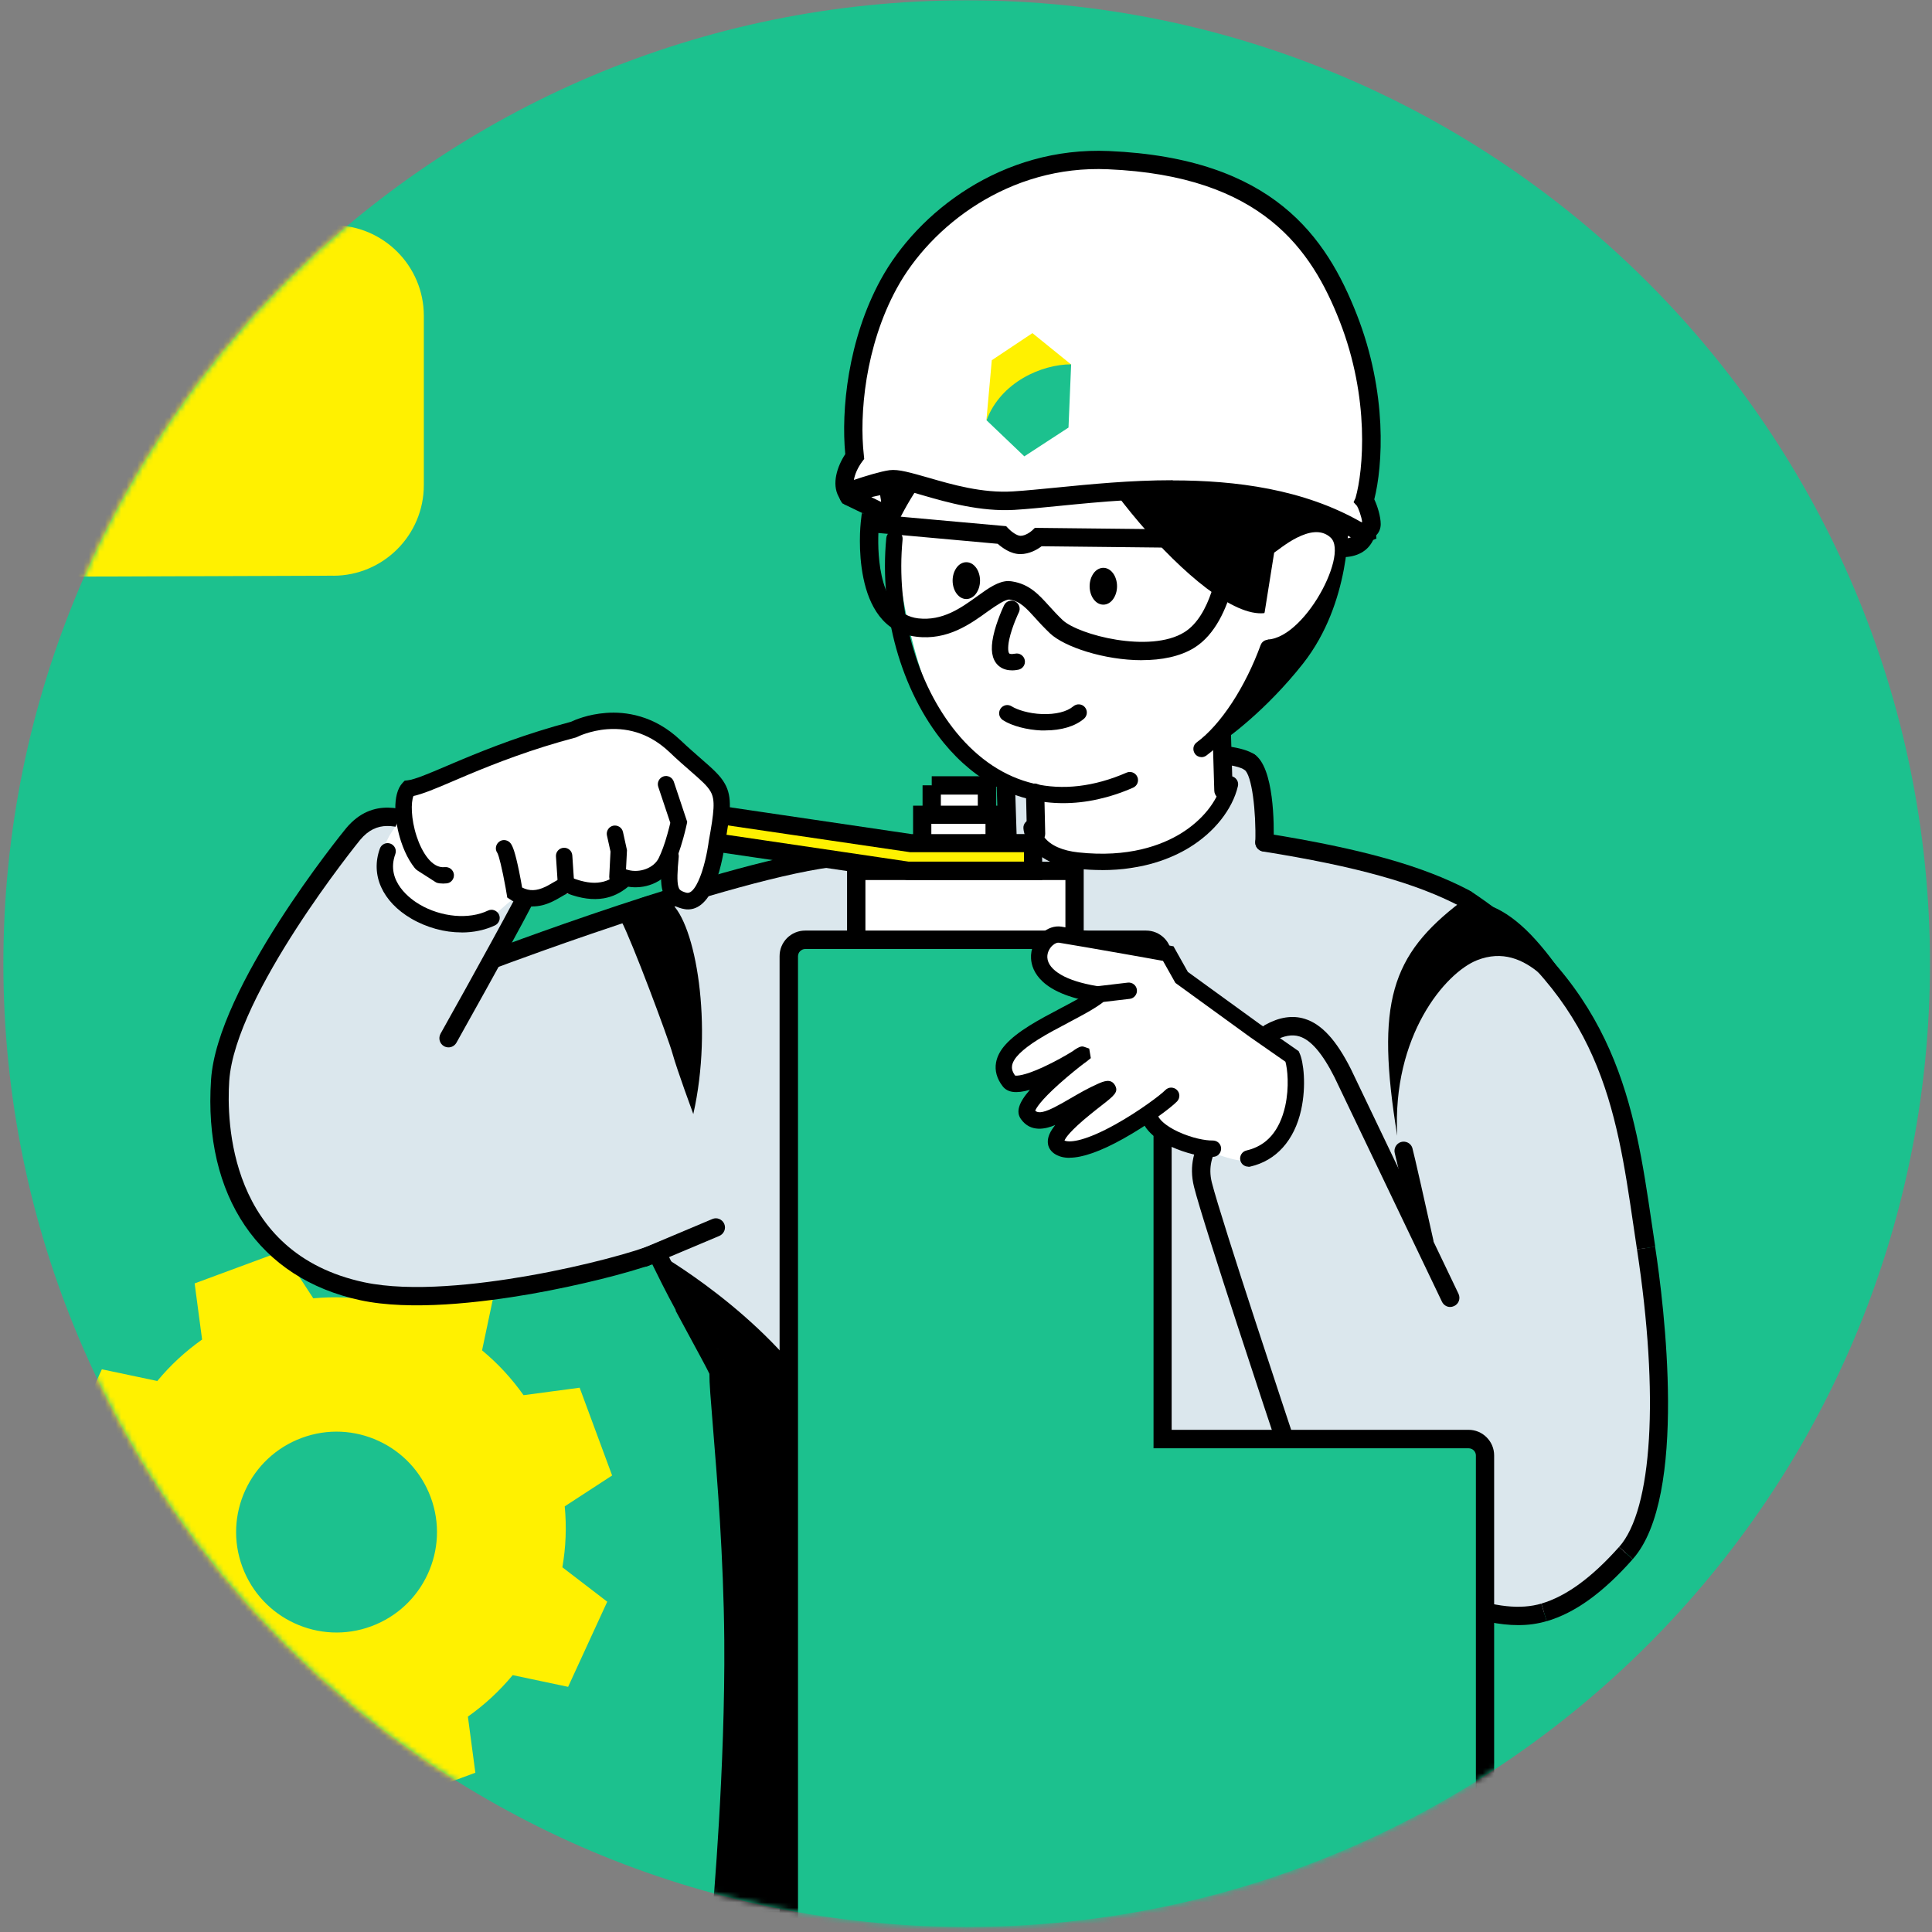 <svg width="359" height="359" viewBox="0 0 359 359" fill="none" xmlns="http://www.w3.org/2000/svg">
<rect x="0" y="0" width="359" height="359" fill="#808080" stroke="none"/>
<path d="M358.625 179.059C358.625 228.492 338.594 273.244 306.197 305.631C273.799 338.028 229.047 358.059 179.625 358.059C130.192 358.059 85.439 338.028 53.053 305.631C20.656 273.234 0.625 228.481 0.625 179.059C0.625 129.626 20.656 84.874 53.053 52.487C85.45 20.09 130.203 0.059 179.625 0.059C229.057 0.059 273.81 20.09 306.197 52.487C338.594 84.885 358.625 129.637 358.625 179.059Z" fill="#1CC18E"/>
<mask id="mask0_10093_2864" style="mask-type:luminance" maskUnits="userSpaceOnUse" x="0" y="0" width="359" height="359">
<path d="M358.625 179.059C358.625 228.492 338.594 273.244 306.197 305.631C273.799 338.028 229.047 358.059 179.625 358.059C130.192 358.059 85.439 338.028 53.053 305.631C20.656 273.234 0.625 228.481 0.625 179.059C0.625 129.626 20.656 84.874 53.053 52.487C85.45 20.09 130.203 0.059 179.625 0.059C229.057 0.059 273.81 20.09 306.197 52.487C338.594 84.885 358.625 129.637 358.625 179.059Z" fill="white"/>
</mask>
<g mask="url(#mask0_10093_2864)">
<path d="M61.923 106.973L-6.752 107.218L-75.427 107.463C-80.075 107.463 -84.286 105.576 -87.335 102.527C-90.394 99.489 -92.281 95.278 -92.281 90.63V74.906V59.182C-92.281 54.534 -90.394 50.323 -87.345 47.274C-84.296 44.225 -80.085 42.338 -75.438 42.338L-6.763 42.093L61.912 41.848C66.56 41.848 70.771 43.735 73.82 46.784C76.869 49.833 78.756 54.044 78.756 58.691V74.416V90.14C78.756 94.788 76.869 98.999 73.82 102.048C70.771 105.096 66.56 106.983 61.912 106.983L61.923 106.973Z" fill="#FFF100"/>
<path fill-rule="evenodd" clip-rule="evenodd" d="M27.223 308.648C28.331 310.215 29.536 311.697 30.815 313.083C32.105 314.468 33.48 315.769 34.919 316.963L33.832 322.112L32.745 327.261L40.655 330.896L48.565 334.531L51.763 330.363L54.961 326.195C56.816 326.515 58.682 326.717 60.579 326.792C62.477 326.867 64.374 326.813 66.283 326.632L69.15 331.035L72.018 335.438L80.173 332.421L88.329 329.404L87.635 324.191L86.943 318.978C88.51 317.869 89.992 316.665 91.377 315.385C92.763 314.095 94.064 312.72 95.268 311.27L100.417 312.358L105.566 313.445L109.202 305.535L112.837 297.625L108.669 294.427L104.5 291.229C104.82 289.374 105.023 287.508 105.097 285.611C105.172 283.713 105.119 281.815 104.937 279.907L109.34 277.04L113.743 274.172L110.726 266.017L107.709 257.861L102.496 258.554L97.283 259.247C96.175 257.68 94.97 256.198 93.691 254.812C92.411 253.427 91.026 252.126 89.576 250.921L90.663 245.772L91.751 240.623L83.84 236.988L75.93 233.353L72.732 237.521L69.534 241.689C67.679 241.37 65.814 241.167 63.916 241.092C62.018 241.018 60.121 241.071 58.213 241.252L55.345 236.85L52.477 232.447L44.322 235.464L36.167 238.481L36.86 243.694L37.553 248.907C35.986 250.015 34.504 251.22 33.118 252.499C31.732 253.778 30.431 255.164 29.227 256.614L24.078 255.527L18.929 254.439L15.294 262.349L11.658 270.259L15.827 273.458L19.995 276.656C19.675 278.511 19.473 280.376 19.398 282.274C19.323 284.161 19.377 286.069 19.558 287.977L15.155 290.845L10.752 293.713L13.769 301.868L16.786 310.023L21.999 309.33L27.212 308.637V308.648H27.223ZM45.036 291.154C43.245 286.325 43.587 281.229 45.591 276.89C47.584 272.551 51.241 268.98 56.07 267.189C60.899 265.398 65.995 265.739 70.334 267.744C74.672 269.737 78.244 273.394 80.035 278.223C81.826 283.052 81.484 288.148 79.48 292.487C77.487 296.825 73.83 300.397 69.001 302.188C64.172 303.979 59.076 303.637 54.737 301.633C50.398 299.64 46.827 295.983 45.036 291.154Z" fill="#FFF100"/>
<path d="M272.286 166.992C268.437 164.966 263.896 163.122 257.926 161.395C251.956 159.668 244.547 158.069 234.953 156.534C234.953 156.534 235.049 153.325 234.75 149.849C234.452 146.374 233.748 142.643 232.16 141.598C230.571 140.554 227.032 140.084 222.629 140.084C218.226 140.084 212.96 140.532 207.907 141.332C202.854 142.131 197.62 142.91 193.654 143.496C189.678 144.082 186.97 144.455 186.97 144.455L187.098 149.977L187.226 155.5C187.226 155.5 183.729 155.958 178.527 156.63C173.325 157.301 166.406 158.218 159.583 159.124C151.577 158.879 135.117 163.058 120.523 167.567C105.929 172.077 93.2 176.906 92.657 177.961C92.529 178.004 92.412 178.004 92.294 177.961C92.177 177.918 92.092 177.855 92.017 177.769C91.942 177.684 91.9 177.577 91.889 177.46C91.879 177.343 91.9 177.226 91.975 177.108L92.401 176.405L92.827 175.701L93.254 174.998L93.68 174.294L94.373 173.143L95.066 171.991C95.066 171.991 95.269 171.746 95.631 171.128C95.993 170.509 96.526 169.518 97.177 168.036C97.838 166.554 97.752 165.68 97.507 165.179C97.262 164.678 96.846 164.54 96.846 164.54L96.143 163.474L95.439 162.408L93.147 161.011L90.855 159.614L88.563 158.218L86.271 156.821C86.271 156.821 85.493 156.406 84.278 155.83C83.062 155.254 81.41 154.519 79.651 153.868C77.892 153.218 75.579 152.099 73.127 151.832C70.675 151.566 68.063 152.163 65.696 154.966C65.696 154.966 59.791 162.194 53.757 171.533C47.712 180.871 41.54 192.321 40.975 200.753C40.42 209.186 41.796 217.863 45.921 224.995C50.047 232.127 56.934 237.702 67.381 239.941C71.549 240.837 76.634 241.007 82.007 240.73C87.391 240.453 93.062 239.707 98.445 238.768C103.818 237.83 108.882 236.69 113.04 235.602C117.187 234.515 120.427 233.492 122.133 232.788C122.133 233.15 122.858 234.675 123.945 236.775C125.022 238.875 126.461 241.551 127.89 244.205C129.318 246.86 130.747 249.482 131.823 251.476C132.9 253.469 133.604 254.844 133.593 255.004C133.476 256.774 134.115 263.17 134.808 272.146C135.501 281.123 136.247 292.668 136.354 304.735C136.461 316.814 135.917 329.414 135.352 338.998C134.787 348.582 134.19 355.149 134.19 355.149L169.039 355.032L203.888 354.914L238.737 354.797L273.586 354.68C273.586 354.68 273.533 352.494 273.448 348.88C273.362 345.267 273.234 340.235 273.085 334.542C272.936 328.849 272.765 322.496 272.595 316.249C272.414 310.002 272.232 303.851 272.051 298.574C274.684 299.533 277.2 300.151 279.663 300.354C282.125 300.557 284.545 300.343 286.965 299.618C289.385 298.894 291.826 297.678 294.342 295.866C296.858 294.054 299.449 291.655 302.178 288.596C305.983 284.31 307.806 275.942 308.233 265.739C308.659 255.537 307.689 243.512 305.919 231.914C304.15 220.326 302.881 208.813 298.489 197.843C294.097 186.873 286.592 176.437 272.35 166.992H272.286Z" fill="#DBE7ED"/>
<mask id="mask1_10093_2864" style="mask-type:luminance" maskUnits="userSpaceOnUse" x="40" y="140" width="269" height="216">
<path d="M272.286 166.992C268.437 164.966 263.896 163.122 257.926 161.395C251.956 159.668 244.547 158.069 234.953 156.534C234.953 156.534 235.049 153.325 234.75 149.849C234.452 146.374 233.748 142.643 232.16 141.598C230.571 140.554 227.032 140.084 222.629 140.084C218.226 140.084 212.96 140.532 207.907 141.332C202.854 142.131 197.62 142.91 193.654 143.496C189.678 144.082 186.97 144.455 186.97 144.455L187.098 149.977L187.226 155.5C187.226 155.5 183.729 155.958 178.527 156.63C173.325 157.301 166.406 158.218 159.583 159.124C151.577 158.879 135.117 163.058 120.523 167.567C105.929 172.077 93.2 176.906 92.657 177.961C92.529 178.004 92.412 178.004 92.294 177.961C92.177 177.918 92.092 177.855 92.017 177.769C91.942 177.684 91.9 177.577 91.889 177.46C91.879 177.343 91.9 177.226 91.975 177.108L92.401 176.405L92.827 175.701L93.254 174.998L93.68 174.294L94.373 173.143L95.066 171.991C95.066 171.991 95.269 171.746 95.631 171.128C95.993 170.509 96.526 169.518 97.177 168.036C97.838 166.554 97.752 165.68 97.507 165.179C97.262 164.678 96.846 164.54 96.846 164.54L96.143 163.474L95.439 162.408L93.147 161.011L90.855 159.614L88.563 158.218L86.271 156.821C86.271 156.821 85.493 156.406 84.278 155.83C83.062 155.254 81.41 154.519 79.651 153.868C77.892 153.218 75.579 152.099 73.127 151.832C70.675 151.566 68.063 152.163 65.696 154.966C65.696 154.966 59.791 162.194 53.757 171.533C47.712 180.871 41.54 192.321 40.975 200.753C40.42 209.186 41.796 217.863 45.921 224.995C50.047 232.127 56.934 237.702 67.381 239.941C71.549 240.837 76.634 241.007 82.007 240.73C87.391 240.453 93.062 239.707 98.445 238.768C103.818 237.83 108.882 236.69 113.04 235.602C117.187 234.515 120.427 233.492 122.133 232.788C122.133 233.15 122.858 234.675 123.945 236.775C125.022 238.875 126.461 241.551 127.89 244.205C129.318 246.86 130.747 249.482 131.823 251.476C132.9 253.469 133.604 254.844 133.593 255.004C133.476 256.774 134.115 263.17 134.808 272.146C135.501 281.123 136.247 292.668 136.354 304.735C136.461 316.814 135.917 329.414 135.352 338.998C134.787 348.582 134.19 355.149 134.19 355.149L169.039 355.032L203.888 354.914L238.737 354.797L273.586 354.68C273.586 354.68 273.533 352.494 273.448 348.88C273.362 345.267 273.234 340.235 273.085 334.542C272.936 328.849 272.765 322.496 272.595 316.249C272.414 310.002 272.232 303.851 272.051 298.574C274.684 299.533 277.2 300.151 279.663 300.354C282.125 300.557 284.545 300.343 286.965 299.618C289.385 298.894 291.826 297.678 294.342 295.866C296.858 294.054 299.449 291.655 302.178 288.596C305.983 284.31 307.806 275.942 308.233 265.739C308.659 255.537 307.689 243.512 305.919 231.914C304.15 220.326 302.881 208.813 298.489 197.843C294.097 186.873 286.592 176.437 272.35 166.992H272.286Z" fill="white"/>
</mask>
<g mask="url(#mask1_10093_2864)">
<path d="M122.079 232.788C122.079 232.788 127.026 235.57 133.326 240.463C139.626 245.357 147.259 252.36 152.643 260.814C158.026 269.268 158.57 294.139 157.781 316.899C156.982 339.659 154.839 360.298 154.839 360.298C154.839 360.298 146.822 359.306 138.806 358.24C130.789 357.174 122.772 356.012 122.772 355.692C122.772 355.373 122.602 324.638 122.42 294C122.239 263.362 122.069 232.798 122.069 232.798L122.079 232.788Z" fill="black"/>
</g>
<path d="M92.028 179.816C91.686 179.816 91.345 179.709 91.068 179.517C90.791 179.326 90.567 179.048 90.428 178.707C90.258 178.27 90.29 177.801 90.471 177.407C90.652 177.012 90.983 176.682 91.42 176.511C92.475 176.106 105.502 171.202 120.278 166.469C135.053 161.725 151.577 157.152 159.615 157.408C164.988 156.683 170.446 155.968 175.073 155.35C179.699 154.732 183.473 154.252 185.467 153.986L185.339 150.201L185.211 146.417C185.2 145.948 185.371 145.511 185.669 145.201C185.968 144.892 186.383 144.679 186.863 144.658C187.354 144.647 187.78 144.818 188.1 145.116C188.42 145.415 188.611 145.83 188.622 146.299L188.793 151.63L188.963 156.96L188.196 157.056L187.428 157.152C187.428 157.152 183.932 157.61 178.729 158.282C173.527 158.953 166.619 159.87 159.786 160.776C151.961 160.531 135.298 165.211 120.523 169.976C105.748 174.742 92.87 179.581 92.614 179.677C92.518 179.709 92.411 179.741 92.315 179.763C92.219 179.784 92.113 179.795 92.017 179.795L92.028 179.816Z" fill="black"/>
<path d="M83.361 194.623C83.222 194.623 83.073 194.602 82.934 194.57C82.796 194.538 82.657 194.485 82.519 194.41C82.103 194.176 81.826 193.803 81.709 193.387C81.591 192.971 81.634 192.502 81.858 192.086C84.651 187.108 88.265 180.594 91.346 174.966C94.437 169.326 96.996 164.561 97.678 163.058C97.625 163.015 97.55 162.962 97.475 162.898C97.401 162.834 97.315 162.77 97.241 162.727C96.846 162.472 96.591 162.077 96.495 161.661C96.399 161.246 96.473 160.776 96.718 160.382C96.964 159.988 97.347 159.732 97.774 159.625C98.2 159.519 98.659 159.593 99.053 159.849C99.234 159.956 99.757 160.318 100.236 160.872C100.716 161.427 101.164 162.184 101.164 163.111C101.164 163.378 101.164 163.74 99.117 167.684C97.07 171.629 92.987 179.155 84.811 193.76C84.651 194.037 84.427 194.25 84.171 194.4C83.915 194.549 83.617 194.623 83.318 194.623H83.361Z" fill="black"/>
<path d="M135.811 355.309L134.116 355.159L132.421 355.01C132.431 354.882 133.018 348.262 133.583 338.7C134.148 329.137 134.681 316.643 134.585 304.757C134.521 296.975 134.18 289.459 133.774 282.69C133.359 275.92 132.868 269.897 132.474 265.1C132.271 262.584 132.101 260.516 131.983 258.885C131.866 257.254 131.813 256.06 131.824 255.281C131.6 254.791 131.035 253.714 130.32 252.392C129.606 251.071 128.764 249.493 127.954 248.011L126.739 245.762L125.523 243.512L125.555 243.491L125.587 243.47C124.692 241.828 123.818 240.154 123.061 238.662C122.304 237.169 121.664 235.858 121.206 234.931C118.946 235.73 115.652 236.7 111.739 237.67C107.827 238.64 103.328 239.621 98.669 240.442C94.011 241.252 88.414 242.041 82.817 242.382C77.221 242.723 71.624 242.606 66.955 241.604C57.552 239.589 50.26 234.76 45.495 227.724C40.73 220.688 38.491 211.456 39.216 200.647C39.781 192.044 45.815 180.647 51.827 171.266C57.84 161.874 63.831 154.487 64.322 153.89C66.816 150.915 69.577 150.031 72.168 150.073C74.758 150.116 77.178 151.075 78.98 151.8L79.577 152.035L80.174 152.269L79.587 153.868L79.001 155.467L78.351 155.212L77.7 154.956C75.611 154.124 73.703 153.463 71.922 153.485C70.142 153.506 68.49 154.188 66.923 156.064C66.816 156.192 60.995 163.367 55.079 172.514C49.162 181.66 43.129 192.8 42.595 200.87C42.35 204.58 42.318 212.576 45.495 220.326C48.672 228.076 55.057 235.57 67.658 238.267C72.05 239.205 77.402 239.312 82.775 238.971C88.148 238.64 93.552 237.873 98.073 237.084C103.52 236.135 108.573 234.984 112.656 233.918C116.739 232.852 119.841 231.86 121.398 231.21L122.144 230.901L122.89 230.592L123.242 231.327L123.594 232.063C123.594 232.063 124.329 233.619 125.417 235.794C126.504 237.969 127.933 240.762 129.382 243.331L129.798 244.088L130.214 244.845L130.161 244.877L130.107 244.909L130.512 245.655L130.917 246.401C133.082 250.399 134.169 252.403 134.702 253.501C135.235 254.599 135.224 254.78 135.203 255.132C135.171 255.697 135.224 256.923 135.342 258.608C135.459 260.292 135.64 262.435 135.832 264.833C136.226 269.652 136.727 275.707 137.143 282.519C137.559 289.331 137.889 296.889 137.953 304.735C138.06 316.718 137.516 329.297 136.951 338.913C136.386 348.529 135.789 355.191 135.779 355.319L135.811 355.309Z" fill="black"/>
<path d="M304.182 232.17L303.841 229.867L303.5 227.564C301.911 216.776 300.376 206.297 295.984 196.361C291.592 186.425 284.354 177.023 271.358 168.42L272.307 167.002L273.256 165.584C286.88 174.614 294.502 184.645 299.108 195.092C303.713 205.54 305.312 216.403 306.89 227.074L307.231 229.366L307.572 231.658L305.888 231.914L304.203 232.17H304.182Z" fill="black"/>
<path d="M303.393 289.715L302.124 288.585L300.855 287.455C303.958 283.969 305.823 276.933 306.399 267.37C306.975 257.808 306.26 245.73 304.182 232.159L305.866 231.903L307.55 231.647C308.371 236.999 309.906 248.619 309.949 260.345C309.991 272.082 308.552 283.926 303.393 289.715Z" fill="black"/>
<path d="M287.392 301.239L286.902 299.608L286.411 297.977C288.724 297.294 291.059 296.09 293.458 294.342C295.856 292.593 298.298 290.312 300.845 287.455L302.114 288.596L303.383 289.736C300.59 292.881 297.914 295.365 295.281 297.262C292.647 299.16 290.046 300.471 287.381 301.26L287.392 301.239Z" fill="black"/>
<path d="M282.083 301.974C280.399 301.974 278.597 301.782 276.689 301.388C274.78 300.994 272.755 300.418 270.602 299.629L271.188 298.03L271.774 296.431C274.77 297.518 277.467 298.19 279.897 298.446C282.328 298.702 284.492 298.542 286.411 297.977L286.901 299.608L287.392 301.239C286.571 301.484 285.718 301.665 284.833 301.793C283.948 301.921 283.032 301.974 282.094 301.974H282.083Z" fill="black"/>
<path d="M232.159 143.304C231.999 143.304 231.84 143.282 231.68 143.24C231.52 143.197 231.37 143.123 231.221 143.027C230.123 142.302 227.255 141.843 223.226 141.79C219.196 141.737 213.983 142.099 208.173 143.016C207.715 143.101 207.267 142.984 206.915 142.717C206.564 142.451 206.308 142.067 206.233 141.598C206.158 141.129 206.276 140.681 206.542 140.33C206.809 139.978 207.192 139.722 207.651 139.647C211.339 139.061 216.595 138.475 221.488 138.389C226.381 138.304 230.891 138.73 233.108 140.18C233.503 140.436 233.758 140.831 233.844 141.257C233.929 141.683 233.854 142.142 233.598 142.547C233.439 142.792 233.215 142.984 232.97 143.112C232.724 143.24 232.447 143.314 232.17 143.314L232.159 143.304Z" fill="black"/>
<path d="M234.963 158.228H234.91C234.441 158.218 234.025 158.015 233.716 157.695C233.407 157.376 233.236 156.949 233.258 156.48C233.343 153.666 233.183 150.532 232.831 147.984C232.479 145.436 231.925 143.485 231.221 143.016C230.827 142.76 230.571 142.366 230.486 141.939C230.401 141.513 230.475 141.054 230.731 140.66C230.987 140.266 231.381 140.02 231.808 139.935C232.234 139.85 232.703 139.924 233.087 140.17C234.931 141.374 235.848 144.668 236.296 148.069C236.744 151.47 236.712 154.966 236.658 156.576C236.648 157.034 236.445 157.45 236.147 157.749C235.848 158.047 235.422 158.228 234.963 158.228Z" fill="black"/>
<path d="M272.286 168.686C272.148 168.686 272.02 168.676 271.881 168.644C271.742 168.612 271.614 168.558 271.487 168.494C267.308 166.298 262.468 164.422 256.487 162.759C250.507 161.085 243.396 159.614 234.676 158.218C234.207 158.143 233.823 157.887 233.567 157.536C233.311 157.184 233.194 156.725 233.269 156.267C233.343 155.798 233.61 155.403 233.962 155.148C234.313 154.892 234.772 154.774 235.22 154.849C244.132 156.278 251.424 157.791 257.575 159.518C263.726 161.245 268.725 163.186 273.075 165.478C273.491 165.701 273.779 166.064 273.906 166.48C274.034 166.895 274.002 167.364 273.789 167.78C273.64 168.068 273.416 168.292 273.15 168.452C272.883 168.612 272.585 168.686 272.286 168.686Z" fill="black"/>
<path d="M183.698 103.402C183.516 103.402 183.335 103.37 183.164 103.306C182.994 103.242 182.823 103.146 182.685 103.007C182.28 102.645 181.736 102.335 181.118 102.112C180.499 101.888 179.806 101.738 179.135 101.707C178.431 101.675 177.781 101.749 177.227 101.941C176.672 102.133 176.214 102.421 175.894 102.805C175.617 103.124 175.244 103.306 174.86 103.338C174.476 103.37 174.071 103.252 173.751 102.975C173.431 102.698 173.25 102.325 173.218 101.941C173.186 101.557 173.304 101.152 173.581 100.832C174.22 100.075 175.063 99.51 176.033 99.148C177.003 98.785 178.101 98.615 179.284 98.668C180.329 98.722 181.352 98.935 182.29 99.297C183.228 99.66 184.071 100.15 184.732 100.747C185.041 101.024 185.211 101.408 185.233 101.802C185.254 102.197 185.126 102.591 184.838 102.9C184.689 103.071 184.508 103.188 184.316 103.274C184.124 103.359 183.911 103.402 183.708 103.402H183.698Z" fill="black"/>
<path d="M198.579 103.391C198.334 103.391 198.1 103.337 197.886 103.22C197.673 103.103 197.481 102.943 197.332 102.73C197.097 102.389 197.012 101.973 197.087 101.589C197.161 101.205 197.375 100.854 197.716 100.608C198.622 99.979 199.56 99.51 200.551 99.18C201.543 98.849 202.598 98.668 203.707 98.615C204.784 98.572 205.946 98.657 207.214 98.881C208.483 99.105 209.847 99.457 211.34 99.947C211.734 100.075 212.043 100.363 212.225 100.704C212.406 101.045 212.449 101.461 212.31 101.866C212.182 102.261 211.905 102.57 211.553 102.751C211.201 102.932 210.796 102.975 210.391 102.836C209.069 102.399 207.886 102.09 206.798 101.898C205.711 101.706 204.73 101.621 203.835 101.664C203.003 101.696 202.246 101.834 201.522 102.069C200.797 102.303 200.114 102.655 199.453 103.114C199.326 103.21 199.176 103.273 199.038 103.316C198.899 103.359 198.739 103.38 198.59 103.38L198.579 103.391Z" fill="black"/>
<path d="M253.875 99.02C253.331 100.63 252.169 101.397 250.826 101.674C249.483 101.952 247.969 101.749 246.722 101.44L246.2 98.668L245.677 95.897L249.334 97.272L252.99 98.647C253.193 98.711 253.513 98.764 253.737 98.828C253.96 98.892 254.078 98.945 253.875 99.02Z" fill="white"/>
<path d="M249.462 103.519C248.982 103.519 248.481 103.487 247.948 103.412C247.415 103.338 246.872 103.242 246.307 103.092L245.774 102.965L245.24 102.837L244.334 98.039L243.428 93.242L248.503 95.161L253.577 97.08C253.929 97.155 254.419 97.251 254.835 97.506C255.251 97.762 255.602 98.157 255.656 98.818L255.709 99.447L255.762 100.076L255.464 100.203L255.165 100.331C254.654 101.387 253.907 102.186 252.937 102.719C251.967 103.252 250.795 103.53 249.43 103.53L249.462 103.519ZM248.193 100.001C248.833 100.108 249.398 100.129 249.888 100.097C250.379 100.065 250.805 99.948 251.157 99.766L249.537 99.159L247.916 98.551L248.055 99.276L248.193 100.001Z" fill="black"/>
<path d="M250.506 97.059C250.506 97.059 250.538 97.986 250.464 99.553C250.389 101.12 250.176 103.338 249.686 105.907C249.195 108.476 248.428 111.397 247.223 114.393C246.018 117.388 244.366 120.458 242.127 123.305C240.422 125.469 238.673 127.441 236.978 129.189C235.294 130.938 233.673 132.462 232.234 133.72C230.795 134.978 229.548 135.991 228.599 136.694C227.65 137.398 227 137.824 226.765 137.92C226.531 138.016 226.893 134.743 227.544 129.776C228.205 124.808 229.175 118.156 230.166 111.493C231.158 104.83 232.181 98.157 232.959 93.146C233.737 88.136 234.26 84.799 234.26 84.799L238.321 87.859L242.383 90.918L246.445 93.978L250.506 97.037V97.059Z" fill="black"/>
<path d="M174.082 81.803C174.082 81.803 173.549 82.496 172.77 83.701C171.992 84.906 170.958 86.622 169.967 88.658C168.975 90.705 168.016 93.072 167.376 95.598C166.737 98.114 166.417 100.79 166.705 103.423C167.024 106.429 167.621 110.597 168.602 115.181C169.583 119.765 170.958 124.765 172.845 129.413C174.732 134.072 177.131 138.379 180.158 141.587C183.186 144.796 186.853 146.896 191.277 147.142C195.701 147.387 200.029 147.696 204.176 147.6C208.323 147.504 212.278 147.014 215.967 145.67C219.655 144.317 223.056 142.11 226.105 138.581C229.143 135.053 231.819 130.202 234.025 123.571C236.232 116.94 238.14 110.8 239.58 105.171C241.019 99.543 241.978 94.436 242.319 89.852C242.66 85.268 242.362 81.239 241.285 77.763C240.198 74.288 238.332 71.367 235.507 69.032C232.682 66.698 227.682 65.749 221.755 65.632C215.839 65.514 209.005 66.239 202.524 67.252C196.042 68.265 189.923 69.565 185.414 70.621C180.904 71.676 178.026 72.476 178.026 72.476L177.045 74.81L176.064 77.145L175.084 79.48L174.103 81.814L174.082 81.803Z" fill="white"/>
<path d="M190.488 139.434L191.011 143.357L191.533 147.28L191.821 151.065L192.109 154.849L193.409 156.32L194.71 157.791L196.821 159.294L198.931 160.798L201.511 160.926L204.091 161.053L206.671 161.181L209.251 161.309C209.88 161.618 211.468 161.224 213.462 160.403C215.455 159.582 217.854 158.335 220.124 156.928C222.395 155.521 224.527 153.964 225.998 152.514C227.469 151.065 228.248 149.743 227.821 148.794C227.512 148.122 227.352 146.545 227.278 144.562C227.203 142.579 227.214 140.191 227.267 137.878C227.32 135.575 227.405 133.347 227.48 131.694C227.555 130.042 227.619 128.976 227.619 128.976L218.333 131.599L209.048 134.221L199.763 136.844L190.478 139.466L190.488 139.434Z" fill="white"/>
<path d="M271.486 167.567C264.972 172.535 261.007 177.225 259.162 183.76C257.318 190.295 257.617 198.685 259.631 211.04C259.141 201.766 261.369 194.186 264.461 188.653C267.552 183.11 271.507 179.603 274.45 178.43C279.172 176.564 283.042 178.238 286.315 181.063C289.587 183.888 292.274 187.854 294.619 190.562C294.566 188.941 293.5 186.361 291.826 183.483C290.152 180.605 287.871 177.439 285.377 174.667C282.882 171.895 280.505 170.019 278.202 168.878C275.899 167.738 273.671 167.354 271.475 167.556L271.486 167.567Z" fill="black"/>
<path d="M258.885 311.121L258.065 322.592L257.244 334.062L256.423 345.533L255.602 357.004L260.293 356.417L264.983 355.831L269.674 355.245L274.364 354.658L273.746 340.182L273.128 325.705L272.51 311.228L271.891 296.751C270.868 296.495 269.812 296.186 268.736 296.132C267.659 296.079 266.561 296.303 265.452 297.081C264.344 297.859 263.235 299.213 262.137 301.452C261.039 303.691 259.952 306.793 258.885 311.1V311.121Z" fill="black"/>
<path d="M198.004 73.201C197.695 75.226 199.134 78.872 201.639 83.179C204.144 87.486 207.726 92.454 211.703 97.123C215.679 101.792 220.06 106.163 224.165 109.286C228.269 112.41 232.107 114.275 234.996 113.924L237.458 108.103L239.921 102.282L242.383 96.462L244.846 90.641C242.192 87.805 239.111 85.428 235.71 83.424C232.299 81.42 228.557 79.799 224.548 78.456C220.54 77.124 216.276 76.068 211.831 75.226C207.385 74.384 202.748 73.744 198.015 73.211L198.004 73.201Z" fill="black"/>
<path d="M165.692 89.799L161.811 90.662L157.931 91.526C157.729 91.59 157.633 91.76 157.633 91.942C157.633 92.123 157.739 92.293 157.931 92.357L161.598 94.127L165.265 95.897L165.468 92.848L165.671 89.799H165.692Z" fill="white"/>
<path d="M166.811 98.519L162.003 96.195L157.195 93.871C156.865 93.775 156.545 93.53 156.311 93.189C156.076 92.848 155.927 92.411 155.927 91.942C155.927 91.472 156.076 91.035 156.332 90.673C156.588 90.311 156.961 90.033 157.409 89.895L162.472 88.765L167.536 87.635L167.163 93.072L166.79 98.508L166.811 98.519ZM161.907 92.379L162.824 92.826L163.741 93.274L163.784 92.613L163.826 91.952L162.867 92.165L161.907 92.379ZM158.443 90.716L158.603 90.79L158.762 90.865C158.762 90.865 158.656 90.801 158.603 90.78C158.549 90.758 158.496 90.726 158.432 90.716H158.443Z" fill="black"/>
<path d="M164.221 76.271C163.975 77.433 163.709 79.298 163.517 81.441C163.325 83.584 163.218 86.025 163.272 88.349C163.336 90.673 163.57 92.89 164.082 94.596C164.594 96.302 165.372 97.485 166.523 97.762C167.834 94.948 169.338 92.357 170.979 89.991C172.621 87.614 174.391 85.46 176.246 83.499C178.1 81.537 180.041 79.778 182.002 78.2C183.964 76.623 185.947 75.226 187.897 74.011L181.981 74.576L176.064 75.141L170.148 75.706L164.231 76.271H164.221Z" fill="black"/>
<path d="M165.531 89.085C164.369 89.234 162.333 89.831 160.574 90.396C158.815 90.961 157.355 91.483 157.355 91.483C156.864 90.609 156.854 89.458 157.152 88.285C157.451 87.102 158.069 85.886 158.837 84.842C158.485 81.729 158.378 76.793 159.21 71.09C160.041 65.386 161.8 58.926 165.148 52.786C168.506 46.645 173.985 40.686 180.989 36.369C187.993 32.051 196.521 29.365 205.998 29.77C220.614 30.399 230.358 34.183 237.148 39.577C243.928 44.972 247.756 51.975 250.527 59.043C253.299 66.101 254.504 73.051 254.781 79C255.069 84.948 254.429 89.916 253.544 93.018C253.693 93.178 254.013 93.871 254.312 94.724C254.61 95.577 254.855 96.6 254.866 97.41C254.877 98.221 254.269 98.551 253.651 98.668C253.032 98.786 252.435 98.7 252.435 98.7C242.02 92.613 229.707 90.972 218.141 90.961C206.585 90.961 195.775 92.581 188.377 93.04C183.441 93.349 178.59 92.251 174.539 91.131C170.488 90.012 167.248 88.871 165.542 89.085H165.531Z" fill="white"/>
<path d="M252.937 100.427C252.756 100.427 252.596 100.427 252.468 100.406C252.34 100.385 252.244 100.385 252.18 100.374L251.871 100.267L251.562 100.161C243.076 95.214 233.14 93.306 223.45 92.816C213.76 92.325 204.304 93.263 196.778 94.01C195.242 94.159 193.771 94.308 192.385 94.436C191 94.564 189.688 94.671 188.473 94.745C185.318 94.926 182.205 94.575 179.316 94.02C176.427 93.466 173.762 92.698 171.512 92.048C170.286 91.686 169.092 91.334 168.08 91.089C167.067 90.843 166.246 90.705 165.756 90.779C164.881 90.886 163.314 91.323 161.779 91.803C160.244 92.283 158.72 92.805 157.92 93.082L157.238 93.327L156.556 93.573L156.204 92.944L155.852 92.315C155.17 91.099 155.106 89.681 155.394 88.285C155.681 86.888 156.321 85.513 157.067 84.383C156.673 80.322 156.79 75.013 157.771 69.32C158.752 63.627 160.596 57.561 163.655 51.954C167.077 45.696 172.696 39.513 179.955 34.993C187.215 30.473 196.106 27.627 206.073 28.064C221.361 28.725 231.467 32.744 238.449 38.383C245.432 44.023 249.302 51.282 252.105 58.414C254.984 65.749 256.188 72.785 256.487 78.765C256.775 84.746 256.156 89.681 255.367 92.784C255.655 93.391 255.954 94.18 256.178 95.001C256.402 95.822 256.561 96.675 256.561 97.389C256.561 97.826 256.476 98.231 256.316 98.604C256.156 98.977 255.911 99.308 255.602 99.574C255.197 99.926 254.717 100.139 254.248 100.267C253.779 100.395 253.31 100.427 252.948 100.427H252.937ZM217.928 89.266C223.781 89.266 229.857 89.671 235.816 90.843C241.775 92.016 247.596 93.956 252.937 97.016C252.969 97.016 253.001 97.016 253.033 97.016C253.065 97.016 253.097 97.016 253.118 97.016C253.054 96.462 252.862 95.8 252.67 95.236C252.478 94.671 252.276 94.201 252.159 94.02L251.839 93.668L251.519 93.317L251.7 92.922L251.882 92.528C252.606 89.991 253.278 85.375 253.065 79.586C252.852 73.797 251.743 66.847 248.918 59.64C246.317 53.02 242.714 46.272 236.189 41.038C229.665 35.803 220.209 32.062 205.903 31.454C196.703 31.038 188.473 33.671 181.746 37.861C175.019 42.05 169.796 47.786 166.64 53.574C163.687 58.969 161.95 64.843 161.044 70.301C160.148 75.769 160.084 80.823 160.521 84.618L160.553 84.948L160.585 85.279L160.383 85.545L160.18 85.812C159.775 86.366 159.434 86.963 159.178 87.539C158.922 88.114 158.752 88.679 158.666 89.18C159.658 88.85 160.905 88.445 162.11 88.104C163.314 87.763 164.476 87.475 165.287 87.368C166.118 87.261 167.109 87.368 168.293 87.635C169.476 87.901 170.851 88.285 172.44 88.743C174.689 89.394 177.205 90.129 179.881 90.651C182.556 91.174 185.382 91.494 188.239 91.312C189.443 91.238 190.733 91.131 192.098 91.003C193.462 90.875 194.912 90.737 196.426 90.588C199.517 90.278 202.929 89.948 206.543 89.681C210.156 89.415 213.984 89.234 217.907 89.234L217.928 89.266Z" fill="black"/>
<path d="M182.109 107.89C182.109 108.359 182.034 108.817 181.906 109.222C181.778 109.627 181.586 110 181.362 110.309C181.139 110.619 180.861 110.874 180.552 111.045C180.243 111.216 179.913 111.312 179.561 111.312C179.209 111.312 178.879 111.216 178.569 111.045C178.26 110.874 177.994 110.619 177.759 110.309C177.525 110 177.343 109.627 177.215 109.222C177.088 108.817 177.013 108.359 177.013 107.89C177.013 107.42 177.088 106.962 177.215 106.557C177.343 106.152 177.535 105.779 177.759 105.47C177.983 105.16 178.26 104.905 178.569 104.734C178.879 104.563 179.209 104.468 179.561 104.468C179.913 104.468 180.243 104.563 180.552 104.734C180.861 104.905 181.128 105.16 181.362 105.47C181.597 105.779 181.778 106.152 181.906 106.557C182.034 106.962 182.109 107.42 182.109 107.89Z" fill="black"/>
<path d="M207.566 108.934C207.566 109.403 207.492 109.862 207.364 110.267C207.236 110.672 207.044 111.045 206.82 111.354C206.596 111.663 206.319 111.919 206.01 112.09C205.701 112.26 205.37 112.356 205.019 112.356C204.667 112.356 204.336 112.26 204.027 112.09C203.718 111.919 203.451 111.663 203.217 111.354C202.982 111.045 202.801 110.672 202.673 110.267C202.545 109.862 202.471 109.403 202.471 108.934C202.471 108.465 202.545 108.007 202.673 107.602C202.801 107.197 202.993 106.823 203.217 106.514C203.441 106.205 203.718 105.949 204.027 105.779C204.336 105.608 204.667 105.512 205.019 105.512C205.37 105.512 205.701 105.608 206.01 105.779C206.319 105.949 206.586 106.205 206.82 106.514C207.055 106.823 207.236 107.197 207.364 107.602C207.492 108.007 207.566 108.465 207.566 108.934Z" fill="black"/>
<path d="M194.251 135.735C194.134 135.735 194.016 135.735 193.899 135.735C193.782 135.735 193.665 135.735 193.547 135.735C192.183 135.681 190.808 135.468 189.56 135.138C188.313 134.807 187.204 134.36 186.362 133.816C186.01 133.592 185.776 133.24 185.691 132.867C185.605 132.494 185.669 132.078 185.893 131.716C186.117 131.364 186.469 131.129 186.842 131.044C187.215 130.959 187.631 131.023 187.983 131.247C188.494 131.567 189.283 131.908 190.264 132.174C191.245 132.441 192.407 132.643 193.654 132.686C194.901 132.729 196.042 132.622 197.033 132.377C198.025 132.132 198.846 131.748 199.453 131.236C199.773 130.97 200.178 130.852 200.562 130.884C200.946 130.916 201.33 131.097 201.596 131.417C201.863 131.737 201.98 132.142 201.948 132.526C201.916 132.91 201.735 133.294 201.415 133.56C200.583 134.264 199.528 134.807 198.313 135.17C197.097 135.532 195.722 135.724 194.24 135.724L194.251 135.735Z" fill="black"/>
<path d="M197.567 149.242C193.366 149.242 189.337 148.293 185.595 146.417C181.853 144.54 178.41 141.747 175.382 138.059C171.416 133.219 168.41 127.153 166.555 120.565C164.711 113.977 164.018 106.877 164.69 99.958C164.732 99.543 164.946 99.18 165.244 98.935C165.543 98.69 165.937 98.551 166.353 98.594C166.768 98.636 167.131 98.839 167.376 99.138C167.621 99.436 167.76 99.831 167.717 100.246C167.078 106.77 167.717 113.476 169.455 119.67C171.182 125.874 174.007 131.577 177.727 136.119C181.864 141.161 186.746 144.349 192.098 145.607C197.449 146.864 203.281 146.204 209.336 143.57C209.719 143.4 210.135 143.41 210.498 143.549C210.86 143.688 211.169 143.975 211.34 144.359C211.51 144.743 211.5 145.159 211.361 145.521C211.223 145.884 210.935 146.193 210.551 146.363C208.344 147.334 206.138 148.048 203.974 148.527C201.809 149.007 199.656 149.242 197.556 149.242H197.567Z" fill="black"/>
<path d="M236.776 102.677C236.957 102.581 237.49 102.154 238.236 101.621C238.982 101.088 239.942 100.438 240.987 99.915C242.031 99.393 243.172 98.967 244.259 98.892C245.347 98.817 246.402 99.084 247.276 99.915C248.15 100.747 248.225 102.453 247.724 104.51C247.223 106.568 246.157 108.988 244.75 111.248C243.343 113.508 241.605 115.597 239.771 117.015C237.938 118.433 235.998 119.168 234.207 118.71L234.846 114.702L235.486 110.693L236.125 106.685L236.765 102.677H236.776Z" fill="white"/>
<path d="M204.741 161.672C203.994 161.672 203.238 161.65 202.449 161.608C201.66 161.565 200.85 161.501 200.018 161.405C197.641 161.149 195.85 160.531 194.507 159.806C193.163 159.071 192.257 158.218 191.671 157.461C190.989 156.597 190.616 155.755 190.413 155.105C190.21 154.455 190.168 154.007 190.168 153.911C190.136 153.495 190.285 153.101 190.541 152.813C190.797 152.525 191.17 152.323 191.586 152.301C192.001 152.269 192.396 152.418 192.684 152.674C192.972 152.93 193.163 153.293 193.195 153.708C193.195 153.74 193.227 153.975 193.345 154.316C193.462 154.657 193.686 155.116 194.059 155.595C194.656 156.352 195.487 156.97 196.553 157.44C197.62 157.909 198.888 158.228 200.349 158.388C205.018 158.9 208.898 158.57 212.054 157.834C215.209 157.098 217.64 155.968 219.41 154.881C221.392 153.666 223.098 152.173 224.409 150.542C225.721 148.911 226.637 147.142 227.053 145.383C227.149 144.977 227.405 144.647 227.735 144.434C228.066 144.221 228.471 144.146 228.887 144.242C229.292 144.338 229.622 144.594 229.835 144.924C230.049 145.255 230.123 145.66 230.027 146.076C229.526 148.229 228.428 150.361 226.883 152.323C225.337 154.284 223.333 156.054 221.009 157.482C219.356 158.495 217.203 159.54 214.506 160.339C211.809 161.139 208.568 161.682 204.751 161.682L204.741 161.672Z" fill="black"/>
<path d="M173.122 145.937H183.399V157.599H173.122V147.536C173.122 146.47 173.122 145.809 173.122 145.947V145.937Z" fill="white"/>
<path d="M185.105 159.305H171.427V145.926H173.133V144.242H185.115V159.305H185.105ZM174.828 155.905H181.693V147.653H174.828V155.905Z" fill="black"/>
<path d="M171.353 163.004V151.395H184.817V162.78C184.817 162.78 183.975 162.748 182.717 162.727C181.459 162.706 179.774 162.663 178.09 162.652C176.406 162.642 174.721 162.652 173.463 162.695C172.205 162.738 171.363 162.844 171.363 163.004H171.353Z" fill="white"/>
<path d="M186.522 164.55L185.648 164.518L184.774 164.486C184.774 164.486 183.932 164.454 182.674 164.433C181.416 164.411 179.753 164.369 178.079 164.358C175.649 164.358 174.188 164.38 173.303 164.422C172.419 164.465 172.109 164.507 172.014 164.529L171.832 163.772L171.651 163.015H169.668V149.711H186.544V164.571L186.522 164.55ZM176.64 160.936C176.864 160.936 177.099 160.936 177.344 160.936C177.589 160.936 177.845 160.936 178.101 160.936C179.028 160.936 179.956 160.958 180.819 160.968C181.683 160.979 182.471 161 183.122 161.021V153.09H173.058V161C173.485 160.979 173.996 160.958 174.583 160.947C175.169 160.936 175.851 160.926 176.64 160.926V160.936Z" fill="black"/>
<path d="M199.667 180.957H189.529H179.39H169.242H159.104V176.17V171.384V166.608V161.821H169.242H179.39H189.529H199.667V166.608V171.384V176.17V180.957Z" fill="white"/>
<path d="M201.372 182.662H157.398V160.115H201.372V182.662ZM160.809 179.251H197.972V163.527H160.809V179.251Z" fill="black"/>
<path d="M275.058 268.298C274.781 268.021 274.45 267.797 274.088 267.647C273.725 267.498 273.32 267.413 272.904 267.413H216.031V177.684C216.031 177.268 215.945 176.863 215.796 176.5C215.647 176.138 215.423 175.808 215.146 175.53C214.869 175.253 214.538 175.029 214.176 174.88C213.813 174.731 213.408 174.646 212.992 174.646H149.627C149.211 174.646 148.806 174.731 148.443 174.88C148.081 175.029 147.75 175.253 147.473 175.53C147.196 175.808 146.972 176.138 146.823 176.5C146.674 176.863 146.588 177.268 146.588 177.684V358.635C146.588 359.05 146.674 359.455 146.823 359.818C146.972 360.18 147.196 360.511 147.473 360.788C147.75 361.065 148.081 361.289 148.443 361.438C148.806 361.588 149.211 361.673 149.627 361.673H205.903C206.18 361.95 206.511 361.982 206.873 361.939C207.236 361.897 207.641 361.79 208.057 361.79H272.904C273.32 361.79 273.725 361.705 274.088 361.556C274.45 361.406 274.781 361.182 275.058 360.905C275.335 360.628 275.559 360.298 275.708 359.935C275.857 359.573 275.943 359.168 275.943 358.752V270.441C275.943 270.025 275.857 269.62 275.708 269.257C275.559 268.895 275.335 268.564 275.058 268.287V268.298Z" fill="#1CC18E"/>
<path d="M206.639 363.656C206.436 363.656 206.223 363.634 206.01 363.592C205.797 363.549 205.573 363.474 205.349 363.357H149.616C148.987 363.357 148.369 363.24 147.804 363.005C147.239 362.771 146.716 362.43 146.258 361.982C145.81 361.524 145.458 361.001 145.224 360.436C144.989 359.871 144.861 359.253 144.861 358.624V177.673C144.861 177.044 144.979 176.426 145.213 175.861C145.448 175.296 145.789 174.773 146.237 174.315C146.695 173.867 147.217 173.515 147.782 173.281C148.347 173.046 148.966 172.918 149.595 172.918H212.96C213.589 172.918 214.208 173.036 214.773 173.27C215.338 173.505 215.86 173.846 216.318 174.294C216.766 174.741 217.118 175.264 217.353 175.839C217.587 176.415 217.715 177.023 217.715 177.662V265.686H272.883C273.523 265.686 274.13 265.814 274.706 266.048C275.282 266.283 275.793 266.635 276.241 267.082C276.689 267.53 277.041 268.053 277.275 268.618C277.51 269.183 277.638 269.801 277.638 270.44V358.752C277.638 359.391 277.51 360.01 277.275 360.575C277.041 361.14 276.689 361.662 276.241 362.11C275.793 362.558 275.282 362.899 274.706 363.133C274.13 363.368 273.523 363.496 272.883 363.496H208.035C207.95 363.496 207.865 363.496 207.79 363.517C207.715 363.538 207.63 363.549 207.545 363.56C207.428 363.581 207.278 363.602 207.129 363.624C206.98 363.645 206.809 363.656 206.628 363.656H206.639ZM149.627 176.34C149.445 176.34 149.275 176.372 149.115 176.447C148.955 176.522 148.806 176.618 148.678 176.746C148.55 176.873 148.454 177.012 148.39 177.172C148.326 177.332 148.283 177.502 148.283 177.684V358.635C148.283 358.816 148.315 358.986 148.39 359.146C148.465 359.306 148.561 359.455 148.688 359.583C148.816 359.711 148.955 359.807 149.115 359.871C149.275 359.935 149.445 359.978 149.627 359.978H206.607L206.735 360.106L206.863 360.234C207.14 360.191 207.353 360.159 207.545 360.138C207.737 360.116 207.897 360.106 208.057 360.106H272.904C273.085 360.106 273.256 360.074 273.416 359.999C273.576 359.924 273.725 359.839 273.842 359.711C273.96 359.583 274.066 359.434 274.141 359.274C274.215 359.114 274.247 358.944 274.247 358.762V270.451C274.247 270.27 274.215 270.099 274.141 269.939C274.066 269.779 273.981 269.63 273.853 269.513C273.725 269.385 273.587 269.289 273.427 269.225C273.267 269.161 273.096 269.119 272.915 269.119H214.346V177.684C214.346 177.502 214.314 177.332 214.24 177.172C214.165 177.012 214.069 176.863 213.941 176.735C213.813 176.607 213.664 176.511 213.504 176.447C213.344 176.383 213.174 176.34 212.992 176.34H149.627Z" fill="black"/>
<path d="M238.641 268.948C238.29 268.948 237.938 268.831 237.65 268.628C237.362 268.426 237.138 268.138 237.021 267.776C236.744 266.955 233.396 256.902 229.9 246.177C226.403 235.453 222.747 224.057 221.872 220.55C220.86 216.499 222.011 213.343 223.45 211.179C224.889 209.015 226.616 207.832 226.755 207.736C227.149 207.48 227.608 207.395 228.034 207.48C228.461 207.565 228.855 207.81 229.122 208.205C229.388 208.599 229.463 209.058 229.377 209.484C229.292 209.911 229.047 210.305 228.652 210.572C228.557 210.635 227.331 211.488 226.307 213.045C225.284 214.601 224.463 216.851 225.177 219.718C226.041 223.162 229.772 234.803 233.311 245.634C236.85 256.465 240.187 266.486 240.251 266.688C240.4 267.136 240.358 267.594 240.155 267.989C239.953 268.383 239.611 268.692 239.174 268.842C239.089 268.874 238.993 268.895 238.908 268.906C238.823 268.916 238.727 268.927 238.641 268.927V268.948Z" fill="black"/>
<path d="M221.83 213.439C223.002 213.641 224.047 213.897 225.007 214.175C225.966 214.452 226.829 214.74 227.629 214.985C228.429 215.23 229.164 215.432 229.857 215.55C230.55 215.667 231.2 215.688 231.829 215.571C233.642 215.241 235.358 214.217 236.84 212.789C238.321 211.36 239.579 209.537 240.475 207.586C241.37 205.635 241.925 203.578 241.989 201.68C242.053 199.783 241.637 198.056 240.603 196.787C240.4 196.542 239.857 196.073 239.142 195.508C238.428 194.943 237.565 194.293 236.712 193.664C235.859 193.035 235.049 192.448 234.43 192.011C233.812 191.574 233.418 191.297 233.418 191.297L230.251 189.261L227.085 187.225L223.919 185.189L220.753 183.153L219.804 181.607L218.855 180.061L217.907 178.515L216.958 176.969L211.553 176.085L206.148 175.2L200.743 174.315L195.338 173.43C195.338 173.43 195.179 173.985 194.965 174.805C194.752 175.626 194.507 176.724 194.315 177.812C194.123 178.899 194.006 179.976 194.059 180.754C194.113 181.532 194.358 182.023 194.891 181.937C195.264 181.873 195.818 182.033 196.49 182.31C197.161 182.588 197.929 182.982 198.718 183.408C199.507 183.835 200.338 184.283 201.095 184.656C201.852 185.029 202.566 185.349 203.131 185.487C203.302 185.53 203.217 185.722 202.993 185.978C202.769 186.233 202.396 186.585 201.991 186.926C201.586 187.267 201.138 187.63 200.765 187.928C200.392 188.227 200.072 188.461 199.944 188.568L197.268 189.965L194.592 191.361L191.916 192.758L189.241 194.154C188.388 195.071 187.738 196.105 187.386 197.096C187.034 198.088 186.981 199.047 187.311 199.794C187.642 200.54 188.356 201.083 189.55 201.265C190.744 201.446 192.407 201.254 194.635 200.529L193.857 202.054L193.078 203.578L192.3 205.102L191.522 206.627L192.833 207.096L194.144 207.565L195.456 208.034L196.767 208.503L196.927 209.057L197.087 209.612L197.247 210.166L197.407 210.721L197.63 211.541L197.854 212.362L198.078 213.183L198.302 214.004L202.108 212.384L205.914 210.763L209.719 209.143L213.525 207.522C213.856 208.066 214.325 208.588 214.879 209.089C215.433 209.591 216.105 210.102 216.841 210.593C217.576 211.083 218.376 211.563 219.229 212.042C220.081 212.522 220.956 212.991 221.851 213.46L221.83 213.439Z" fill="white"/>
<path d="M115.47 171.181C116.461 173.079 118.636 178.483 120.651 183.782C122.666 189.08 124.553 194.282 124.968 195.785C125.384 197.289 126.344 200.092 127.207 202.523C128.071 204.953 128.827 207.011 128.827 207.011C130.693 198.781 130.81 189.922 129.872 182.63C128.934 175.349 126.941 169.635 124.574 167.695C124.414 167.556 124.19 167.365 123.902 167.162C123.614 166.959 123.241 166.757 122.794 166.608C122.346 166.458 121.898 166.362 121.344 166.384C120.789 166.405 120.15 166.533 119.286 166.832C118.668 167.045 118.028 167.365 117.463 167.748C116.898 168.132 116.408 168.569 116.109 169.006C115.811 169.443 115.587 169.891 115.48 170.275C115.374 170.659 115.363 170.978 115.47 171.181Z" fill="black"/>
<path d="M188.046 124.563C187.375 124.563 186.831 124.435 186.394 124.243C185.957 124.051 185.627 123.795 185.381 123.55C184.838 122.996 184.507 122.281 184.369 121.397C184.23 120.512 184.305 119.435 184.571 118.188C184.859 116.802 185.36 115.405 185.776 114.329C186.192 113.252 186.565 112.516 186.586 112.452C186.767 112.079 187.087 111.813 187.46 111.685C187.833 111.557 188.249 111.568 188.622 111.759C188.995 111.941 189.262 112.261 189.39 112.634C189.518 113.007 189.507 113.423 189.315 113.796C189.315 113.806 188.985 114.467 188.611 115.416C188.238 116.365 187.791 117.623 187.535 118.817C187.354 119.659 187.322 120.277 187.343 120.693C187.364 121.109 187.46 121.343 187.545 121.429C187.577 121.461 187.684 121.514 187.855 121.524C188.025 121.535 188.292 121.524 188.643 121.461C189.059 121.375 189.464 121.471 189.784 121.695C190.104 121.919 190.349 122.26 190.424 122.665C190.498 123.081 190.413 123.486 190.189 123.806C189.965 124.126 189.635 124.371 189.219 124.445C189.006 124.488 188.793 124.52 188.601 124.541C188.409 124.563 188.217 124.573 188.036 124.573L188.046 124.563Z" fill="black"/>
<path d="M198.771 215.145C198.185 215.145 197.652 215.081 197.162 214.942C196.671 214.804 196.245 214.601 195.85 214.324C195.499 214.068 195.222 213.759 195.019 213.407C194.816 213.055 194.72 212.661 194.699 212.234C194.689 211.765 194.784 211.275 195.008 210.753C195.232 210.23 195.595 209.665 196.085 209.047C195.2 209.42 194.06 209.783 192.908 209.729C191.757 209.676 190.595 209.218 189.689 207.917C189.23 207.256 189.124 206.52 189.39 205.636C189.657 204.751 190.307 203.727 191.373 202.512C190.104 202.875 189.06 203.002 188.228 202.896C187.397 202.789 186.757 202.427 186.309 201.841C185.766 201.137 185.393 200.412 185.19 199.676C184.987 198.941 184.945 198.195 185.083 197.438C185.297 196.276 185.872 195.167 186.896 194.048C187.908 192.928 189.369 191.788 191.309 190.572C192.226 190.007 193.175 189.453 194.155 188.92C195.126 188.387 196.117 187.865 197.087 187.353C198.377 186.671 199.635 186.01 200.733 185.381C201.831 184.752 202.78 184.144 203.451 183.568L203.622 183.419L203.793 183.27L206.682 182.929L209.571 182.588C209.986 182.545 210.381 182.662 210.69 182.908C210.999 183.153 211.212 183.505 211.255 183.92C211.308 184.336 211.18 184.73 210.935 185.04C210.69 185.349 210.338 185.562 209.922 185.605L207.481 185.892L205.04 186.18C204.23 186.809 203.228 187.438 202.108 188.078C200.989 188.717 199.752 189.368 198.494 190.039C197.546 190.54 196.575 191.052 195.637 191.564C194.699 192.076 193.772 192.609 192.908 193.152C191.426 194.08 190.275 194.954 189.465 195.753C188.655 196.553 188.186 197.299 188.068 197.971C188.036 198.163 188.015 198.419 188.079 198.728C188.143 199.037 188.303 199.421 188.623 199.858C188.761 199.879 189.156 199.911 189.966 199.719C190.776 199.527 192.002 199.133 193.814 198.301C194.902 197.8 195.978 197.246 196.917 196.734C197.855 196.222 198.665 195.743 199.23 195.391C199.987 194.837 200.456 194.591 200.786 194.495C201.117 194.4 201.319 194.474 201.543 194.549L201.97 194.698L202.396 194.847L202.545 195.732L202.695 196.617L202.311 196.926L201.927 197.235C201.927 197.235 201.81 197.331 201.735 197.384C201.66 197.438 201.565 197.502 201.458 197.576C201.042 197.885 200.36 198.419 199.539 199.09C198.718 199.762 197.759 200.561 196.789 201.435C195.051 202.992 193.985 204.122 193.335 204.911C192.684 205.7 192.45 206.169 192.365 206.382C192.535 206.552 192.802 206.702 193.324 206.67C193.846 206.638 194.625 206.403 195.808 205.817C196.277 205.582 196.778 205.316 197.29 205.028C197.801 204.74 198.334 204.431 198.889 204.111C199.71 203.642 200.53 203.152 201.383 202.693C202.236 202.235 203.11 201.787 204.006 201.393C204.507 201.169 205.104 200.913 205.669 200.86C206.234 200.806 206.767 200.977 207.151 201.606C207.534 202.246 207.524 202.736 207.097 203.301C206.671 203.866 205.861 204.506 204.624 205.465C204.304 205.721 203.952 205.987 203.59 206.275C203.228 206.563 202.854 206.862 202.481 207.171C200.669 208.642 199.55 209.719 198.857 210.475C198.164 211.232 197.897 211.691 197.801 211.936C198.356 212.171 199.39 212.16 200.946 211.723C202.503 211.286 204.592 210.422 207.247 208.94C209.453 207.714 211.553 206.35 213.216 205.167C214.879 203.994 216.095 203.013 216.542 202.555C216.841 202.256 217.225 202.096 217.609 202.096C217.992 202.096 218.387 202.235 218.685 202.523C218.984 202.811 219.144 203.205 219.144 203.589C219.144 203.973 219.005 204.367 218.717 204.666C218.131 205.273 216.777 206.361 214.997 207.629C213.216 208.887 211.01 210.316 208.718 211.595C206.596 212.778 204.72 213.652 203.057 214.239C201.394 214.825 199.976 215.123 198.761 215.123L198.771 215.145Z" fill="black"/>
<path d="M231.957 216.786C231.616 216.786 231.286 216.669 231.019 216.467C230.753 216.264 230.561 215.966 230.475 215.614C230.379 215.209 230.465 214.793 230.667 214.462C230.87 214.132 231.2 213.876 231.616 213.78C233.492 213.343 235.038 212.437 236.232 211.062C237.426 209.687 238.29 207.842 238.812 205.55C239.206 203.759 239.313 202.011 239.27 200.551C239.228 199.09 239.036 197.917 238.855 197.288L235.55 194.986L232.245 192.683L225.326 187.662L218.408 182.641L217.256 180.594L216.105 178.547C215.508 178.441 214.57 178.27 213.397 178.057C212.225 177.844 210.828 177.599 209.314 177.332C206.468 176.831 204.016 176.394 201.937 176.042C199.859 175.69 198.132 175.392 196.756 175.168C196.639 175.147 196.468 175.168 196.266 175.243C196.063 175.317 195.829 175.456 195.584 175.68C195.328 175.904 195.083 176.223 194.891 176.607C194.699 176.991 194.592 177.439 194.614 177.918C194.678 179.112 195.573 180.2 197.14 181.117C198.707 182.033 200.967 182.748 203.771 183.217C204.187 183.281 204.528 183.515 204.762 183.835C204.997 184.155 205.093 184.549 205.029 184.965C204.965 185.381 204.73 185.722 204.411 185.956C204.091 186.191 203.686 186.287 203.281 186.223C198.345 185.402 195.456 183.963 193.782 182.428C192.108 180.893 191.65 179.272 191.586 178.11C191.533 177.247 191.693 176.373 192.034 175.573C192.375 174.774 192.887 174.038 193.548 173.441C194.102 172.94 194.72 172.577 195.349 172.364C195.978 172.151 196.628 172.087 197.247 172.194C198.633 172.418 200.36 172.716 202.449 173.068C204.538 173.42 207.001 173.857 209.847 174.368C211.937 174.742 213.813 175.072 215.167 175.317C216.521 175.562 217.352 175.712 217.352 175.712L217.704 175.776L218.056 175.84L219.388 178.217L220.721 180.594L227.363 185.413L234.004 190.231L237.661 192.779L241.317 195.327L241.402 195.519L241.488 195.711C241.85 196.489 242.17 197.981 242.277 199.858C242.383 201.723 242.277 203.973 241.775 206.243C241.147 209.079 239.985 211.424 238.385 213.215C236.786 215.006 234.729 216.221 232.309 216.776C232.256 216.786 232.192 216.797 232.138 216.808C232.085 216.818 232.021 216.808 231.968 216.808L231.957 216.786Z" fill="black"/>
<path d="M225.209 214.985C224.197 214.985 222.949 214.804 221.638 214.473C220.327 214.143 218.973 213.684 217.736 213.119C216.553 212.576 215.231 211.84 214.155 210.891C213.078 209.943 212.257 208.791 212.054 207.416C211.99 207 212.108 206.595 212.342 206.286C212.577 205.977 212.929 205.753 213.344 205.689C213.76 205.625 214.165 205.742 214.474 205.966C214.783 206.19 215.007 206.552 215.071 206.968C215.146 207.491 215.562 208.077 216.244 208.653C216.926 209.228 217.875 209.815 219.005 210.337C220.252 210.902 221.51 211.318 222.619 211.574C223.728 211.829 224.687 211.947 225.337 211.925C225.764 211.925 226.148 212.075 226.435 212.341C226.723 212.608 226.894 212.981 226.904 213.407C226.904 213.823 226.755 214.207 226.489 214.495C226.222 214.782 225.849 214.953 225.423 214.964C225.391 214.964 225.359 214.964 225.327 214.964C225.295 214.964 225.263 214.964 225.22 214.964L225.209 214.985Z" fill="black"/>
<path d="M191.981 161.821L180.275 161.81L168.57 161.789L141.439 157.791L114.308 153.783L114.681 151.235L115.065 148.677L142.1 152.674L169.135 156.661H180.553H191.981V159.241V161.821Z" fill="#FFF100"/>
<path d="M193.675 163.527H181.117L168.559 163.495L140.458 159.358L112.357 155.222L112.986 150.99L113.615 146.758L141.492 150.873L169.37 154.988H181.512L193.654 154.977V163.548L193.675 163.527ZM116.248 152.344L142.537 156.224L168.826 160.105H179.55H190.275V158.356H169.135L142.814 154.487L116.494 150.617L116.366 151.48L116.238 152.344H116.248Z" fill="black"/>
<path d="M76.272 147.632L75.579 149.124L74.886 150.617L74.193 152.109L73.5 153.602C73.5 153.602 73.308 153.836 73.01 154.263C72.711 154.689 72.328 155.308 71.944 156.096C71.56 156.885 71.176 157.823 70.91 158.889C70.643 159.956 70.462 161.15 70.504 162.429C70.547 164.07 71.443 165.808 72.861 167.386C74.278 168.974 76.229 170.403 78.393 171.416C80.557 172.428 82.924 173.047 85.184 172.983C87.444 172.929 89.597 172.204 91.324 170.573C93.424 168.58 94.896 167.343 95.93 166.608C96.964 165.872 97.54 165.638 97.859 165.659C98.179 165.68 98.243 165.936 98.211 166.203C98.179 166.469 98.083 166.725 98.083 166.725L102.337 166.373L106.59 166.021L110.844 165.67L115.097 165.318L117.464 164.017L119.831 162.717L122.197 161.416L124.564 160.115L124.681 161.885L124.798 163.655L124.916 165.424L125.033 167.194L126.451 167.077L127.869 166.959L129.286 166.842L130.704 166.725L131.408 161.288L132.111 155.851L132.815 150.414L133.519 144.978L129.617 142.025L125.715 139.072L121.813 136.119L117.912 133.166C114.5 133.805 111.132 134.52 107.752 135.362C104.383 136.204 101.015 137.174 97.603 138.315C94.192 139.455 90.727 140.767 87.188 142.302C83.638 143.837 80.014 145.596 76.24 147.621L76.272 147.632Z" fill="white"/>
<path d="M127.847 168.985C127.655 168.985 127.463 168.974 127.282 168.942C127.101 168.91 126.92 168.878 126.749 168.836C126.077 168.654 125.321 168.388 124.67 167.898C124.02 167.407 123.444 166.704 123.135 165.627C122.922 164.881 122.826 163.985 122.837 162.887C122.847 161.789 122.943 160.499 123.093 158.943C123.135 158.527 123.338 158.165 123.647 157.909C123.956 157.653 124.34 157.525 124.756 157.578C125.171 157.621 125.534 157.823 125.779 158.122C126.024 158.42 126.163 158.815 126.12 159.231C125.992 160.521 125.907 161.651 125.886 162.589C125.864 163.527 125.907 164.262 126.056 164.763C126.131 165.009 126.205 165.211 126.408 165.382C126.61 165.552 126.952 165.723 127.538 165.883C128.242 166.075 128.881 165.35 129.393 164.444C129.905 163.537 130.278 162.461 130.448 161.949C130.885 160.616 131.195 159.231 131.397 158.186C131.6 157.141 131.685 156.406 131.685 156.395C132.197 153.581 132.506 151.64 132.58 150.212C132.655 148.783 132.484 147.877 132.047 147.099C131.749 146.566 131.301 146.033 130.693 145.436C130.086 144.839 129.318 144.167 128.391 143.357C127.847 142.877 127.229 142.344 126.557 141.747C125.886 141.15 125.15 140.479 124.361 139.722C122.709 138.166 120.918 137.025 118.988 136.321C117.069 135.618 115.012 135.34 112.848 135.5C111.238 135.618 109.863 135.969 108.882 136.289C107.901 136.609 107.326 136.897 107.315 136.908L107.166 136.972L107.017 137.035C102.88 138.123 99.138 139.327 95.802 140.521C92.465 141.715 89.555 142.888 87.082 143.922C86.58 144.135 86.09 144.338 85.621 144.54C85.152 144.743 84.694 144.935 84.246 145.127C82.572 145.841 81.154 146.449 79.928 146.918C78.702 147.387 77.69 147.728 76.826 147.909C76.592 148.485 76.464 149.53 76.538 150.851C76.613 152.173 76.879 153.762 77.423 155.414C77.903 156.885 78.617 158.378 79.502 159.476C80.387 160.574 81.463 161.267 82.657 161.128C83.062 161.086 83.468 161.213 83.766 161.448C84.064 161.683 84.288 162.045 84.342 162.461C84.384 162.876 84.267 163.271 84.022 163.58C83.777 163.889 83.425 164.102 83.009 164.145C81.229 164.348 79.544 163.719 78.084 162.386C76.624 161.054 75.398 159.007 74.523 156.363C73.905 154.476 73.479 152.269 73.457 150.276C73.436 148.282 73.82 146.513 74.811 145.468L75.003 145.265L75.195 145.063L75.472 145.031L75.749 144.999C76.41 144.924 77.391 144.615 78.638 144.135C79.875 143.656 81.368 143.027 83.041 142.312C83.489 142.121 83.947 141.929 84.416 141.726C84.885 141.524 85.386 141.321 85.888 141.108C88.393 140.063 91.346 138.869 94.714 137.664C98.094 136.46 101.889 135.234 106.078 134.125C106.409 133.965 107.198 133.624 108.328 133.272C109.458 132.921 110.929 132.601 112.613 132.473C114.404 132.334 116.632 132.441 119.02 133.155C121.408 133.869 123.967 135.202 126.429 137.526C127.197 138.251 127.9 138.901 128.561 139.477C129.222 140.052 129.819 140.585 130.374 141.076C131.418 141.982 132.282 142.739 132.996 143.464C133.71 144.189 134.265 144.86 134.691 145.628C135.395 146.875 135.661 148.218 135.619 149.977C135.576 151.736 135.224 153.922 134.68 156.864C134.68 156.885 134.585 157.653 134.371 158.794C134.158 159.934 133.817 161.437 133.337 162.919C132.548 165.328 131.621 166.842 130.661 167.759C129.713 168.676 128.732 168.985 127.836 168.985H127.847Z" fill="black"/>
<path d="M98.947 168.452C98.232 168.452 97.54 168.345 96.847 168.121C96.154 167.898 95.482 167.578 94.81 167.141L94.533 166.959L94.256 166.778L94.203 166.448L94.149 166.117C94.149 166.117 94.075 165.67 93.957 164.998C93.84 164.326 93.67 163.431 93.478 162.503C93.137 160.862 92.881 159.87 92.71 159.284C92.54 158.698 92.433 158.516 92.412 158.484C92.167 158.143 92.092 157.738 92.167 157.354C92.241 156.971 92.454 156.619 92.796 156.374C93.137 156.128 93.552 156.054 93.936 156.128C94.32 156.203 94.682 156.416 94.917 156.757C95.088 157.003 95.29 157.376 95.535 158.143C95.781 158.911 96.079 160.073 96.452 161.885C96.569 162.482 96.687 163.068 96.783 163.591C96.879 164.113 96.964 164.571 97.017 164.913C97.699 165.264 98.371 165.424 99.064 165.403C99.757 165.382 100.492 165.179 101.292 164.806C101.548 164.689 101.782 164.561 102.028 164.422C102.273 164.284 102.497 164.156 102.731 164.017C103.328 163.665 103.914 163.324 104.501 163.122C105.087 162.919 105.673 162.876 106.292 163.122C107.336 163.527 108.296 163.793 109.181 163.932C110.065 164.07 110.876 164.07 111.633 163.932C112.283 163.825 112.891 163.612 113.488 163.292C114.085 162.972 114.671 162.546 115.257 161.992L115.566 161.704L115.875 161.416L116.291 161.533L116.707 161.651C117.229 161.8 117.805 161.853 118.381 161.821C118.956 161.789 119.532 161.661 120.065 161.459C120.598 161.245 121.078 160.968 121.472 160.627C121.867 160.286 122.186 159.892 122.4 159.454C122.666 158.921 122.933 158.271 123.21 157.525C123.487 156.779 123.754 155.926 124.009 155.009C124.137 154.561 124.244 154.146 124.34 153.783C124.436 153.421 124.5 153.122 124.553 152.898L123.434 149.551L122.314 146.203C122.186 145.809 122.218 145.393 122.4 145.041C122.581 144.69 122.879 144.413 123.274 144.274C123.668 144.135 124.084 144.178 124.436 144.359C124.788 144.54 125.065 144.839 125.203 145.244L126.451 148.986L127.698 152.728L127.655 152.93L127.613 153.133C127.613 153.133 127.549 153.453 127.431 153.932C127.314 154.412 127.154 155.073 126.941 155.83C126.653 156.864 126.355 157.791 126.056 158.634C125.758 159.465 125.449 160.201 125.129 160.819C124.745 161.597 124.191 162.29 123.53 162.876C122.869 163.463 122.069 163.943 121.174 164.294C120.459 164.571 119.713 164.753 118.967 164.827C118.221 164.902 117.464 164.891 116.728 164.763C116.014 165.35 115.289 165.819 114.532 166.181C113.775 166.544 112.986 166.789 112.176 166.927C111.174 167.098 110.119 167.109 108.999 166.959C107.88 166.81 106.697 166.501 105.428 166.021C105.3 166.075 105.108 166.171 104.906 166.277C104.703 166.384 104.49 166.512 104.298 166.629C104.053 166.768 103.797 166.927 103.52 167.077C103.243 167.226 102.944 167.386 102.635 167.535C102.006 167.834 101.388 168.057 100.78 168.207C100.173 168.356 99.576 168.431 98.979 168.431L98.947 168.452Z" fill="black"/>
<path d="M105.183 166C104.788 166 104.415 165.851 104.149 165.595C103.882 165.339 103.69 164.987 103.669 164.582L103.488 161.864L103.307 159.145C103.275 158.73 103.424 158.335 103.68 158.047C103.936 157.759 104.309 157.557 104.724 157.536C105.151 157.504 105.535 157.653 105.833 157.909C106.132 158.164 106.313 158.538 106.345 158.953L106.526 161.672L106.707 164.39C106.739 164.806 106.59 165.2 106.334 165.488C106.078 165.776 105.705 165.979 105.289 166C105.268 166 105.257 166 105.236 166C105.215 166 105.204 166 105.183 166Z" fill="black"/>
<path d="M114.745 164.465C114.745 164.465 114.724 164.465 114.702 164.465C114.681 164.465 114.681 164.465 114.66 164.465C114.244 164.443 113.871 164.251 113.604 163.964C113.338 163.676 113.189 163.292 113.21 162.866L113.327 160.552L113.444 158.239L113.114 156.746L112.784 155.254C112.688 154.849 112.784 154.433 112.986 154.103C113.189 153.772 113.53 153.527 113.935 153.431C114.351 153.346 114.756 153.431 115.086 153.634C115.417 153.836 115.662 154.177 115.758 154.582L116.131 156.277L116.504 157.972L116.376 160.499L116.248 163.025C116.227 163.431 116.046 163.793 115.779 164.049C115.513 164.305 115.139 164.465 114.734 164.465H114.745Z" fill="black"/>
<path d="M223.28 140.692C223.045 140.692 222.81 140.639 222.597 140.532C222.384 140.426 222.192 140.276 222.043 140.063C221.798 139.722 221.712 139.317 221.766 138.933C221.819 138.549 222.032 138.187 222.373 137.942C223.471 137.132 224.591 136.098 225.699 134.85C226.808 133.603 227.895 132.164 228.951 130.554C229.985 128.976 230.955 127.26 231.851 125.458C232.746 123.657 233.546 121.78 234.249 119.862C234.398 119.467 234.686 119.169 235.038 119.009C235.39 118.849 235.806 118.817 236.2 118.955C236.594 119.094 236.893 119.393 237.053 119.744C237.213 120.096 237.245 120.512 237.106 120.906C236.371 122.932 235.518 124.915 234.569 126.823C233.62 128.731 232.597 130.543 231.499 132.217C230.347 133.976 229.143 135.564 227.906 136.94C226.67 138.315 225.412 139.477 224.164 140.394C224.026 140.49 223.887 140.564 223.727 140.618C223.567 140.671 223.418 140.692 223.258 140.692H223.28Z" fill="black"/>
<path d="M72.018 158.197C71.176 160.51 71.421 162.695 72.402 164.614C73.382 166.533 75.099 168.164 77.188 169.39C79.278 170.616 81.74 171.416 84.213 171.661C86.687 171.906 89.181 171.597 91.335 170.573" fill="white"/>
<path d="M85.76 173.26C84.193 173.26 82.572 173.047 80.994 172.61C79.417 172.173 77.86 171.533 76.421 170.691C73.735 169.124 71.837 167.087 70.824 164.838C69.812 162.589 69.705 160.116 70.59 157.674C70.728 157.28 71.027 156.981 71.379 156.811C71.731 156.64 72.146 156.619 72.541 156.757C72.935 156.896 73.234 157.195 73.404 157.546C73.575 157.898 73.596 158.314 73.457 158.708C72.519 161.278 73.266 163.388 74.438 164.977C75.611 166.565 77.199 167.62 77.967 168.068C79.982 169.252 82.274 169.955 84.502 170.158C86.73 170.36 88.904 170.051 90.685 169.198C91.069 169.017 91.484 169.006 91.847 169.145C92.209 169.284 92.529 169.55 92.71 169.923C92.891 170.307 92.902 170.723 92.764 171.085C92.625 171.448 92.359 171.767 91.985 171.949C91.058 172.386 90.056 172.716 89.011 172.94C87.966 173.164 86.879 173.271 85.77 173.271L85.76 173.26Z" fill="black"/>
<path d="M199.027 67.721L195.435 64.811L191.842 61.9L188.068 64.416L184.294 66.932L183.793 72.508L183.292 78.083C185.083 74.64 187.748 72.486 190.605 70.972C193.462 69.459 196.49 68.585 199.016 67.721H199.027Z" fill="#FFF100"/>
<path d="M183.303 78.083L186.821 81.441L190.339 84.799L194.443 82.123L198.547 79.448L198.792 73.574L199.038 67.7C196.308 67.7 193.046 68.521 190.136 70.226C187.226 71.932 184.657 74.522 183.324 78.062L183.303 78.083Z" fill="#1CC18E"/>
<path d="M227.33 148.57C226.872 148.57 226.456 148.389 226.147 148.09C225.838 147.792 225.646 147.376 225.635 146.918L225.475 141.534L225.315 136.151C225.305 135.682 225.475 135.245 225.774 134.935C226.072 134.626 226.499 134.413 226.968 134.402C227.447 134.402 227.874 134.584 228.194 134.871C228.514 135.159 228.705 135.586 228.727 136.055L228.887 141.438L229.047 146.822C229.057 147.291 228.887 147.728 228.588 148.037C228.29 148.346 227.863 148.559 227.394 148.57H227.341H227.33Z" fill="black"/>
<path d="M192.524 156.64C192.066 156.64 191.639 156.459 191.33 156.16C191.021 155.862 190.829 155.446 190.818 154.977L190.733 151.15L190.648 147.323C190.648 146.854 190.818 146.427 191.117 146.108C191.415 145.788 191.842 145.596 192.311 145.585C192.79 145.649 193.217 145.83 193.526 146.118C193.835 146.406 194.038 146.779 194.048 147.259L194.134 151.086L194.219 154.913C194.219 155.382 194.048 155.809 193.75 156.128C193.451 156.448 193.025 156.64 192.556 156.651H192.524V156.64Z" fill="black"/>
<path d="M119.702 235.4C119.372 235.4 119.042 235.304 118.775 235.123C118.508 234.941 118.274 234.686 118.135 234.355C117.954 233.918 117.965 233.449 118.135 233.055C118.306 232.66 118.615 232.308 119.052 232.127L125.704 229.323L132.356 226.52C132.794 226.328 133.252 226.338 133.657 226.509C134.062 226.68 134.403 226.999 134.584 227.426C134.766 227.863 134.755 228.332 134.584 228.726C134.414 229.121 134.105 229.473 133.668 229.654L127.016 232.458L120.363 235.261C120.257 235.304 120.15 235.347 120.033 235.368C119.916 235.389 119.809 235.4 119.702 235.4Z" fill="black"/>
<path d="M264.653 232.436C264.258 232.436 263.885 232.297 263.597 232.073C263.309 231.85 263.086 231.508 262.99 231.114C262.286 227.937 261.38 223.929 260.634 220.613C259.887 217.298 259.29 214.697 259.184 214.334C259.056 213.887 259.12 213.428 259.322 213.045C259.525 212.661 259.877 212.352 260.314 212.213C260.751 212.085 261.209 212.128 261.593 212.32C261.977 212.512 262.286 212.842 262.435 213.29C262.542 213.62 263.245 216.669 264.056 220.24C264.866 223.812 265.783 227.916 266.326 230.368C266.433 230.826 266.326 231.285 266.102 231.658C265.879 232.031 265.495 232.308 265.036 232.404C264.972 232.415 264.908 232.425 264.844 232.436C264.781 232.447 264.717 232.436 264.663 232.436H264.653Z" fill="black"/>
<path d="M269.482 242.862C269.162 242.862 268.853 242.777 268.587 242.606C268.32 242.436 268.096 242.201 267.947 241.892L257.958 221.029L247.969 200.167C246.85 197.949 245.752 196.222 244.675 194.965C243.598 193.707 242.522 192.918 241.456 192.587C240.773 192.374 240.038 192.342 239.26 192.481C238.481 192.619 237.629 192.95 236.712 193.451C236.296 193.675 235.838 193.717 235.411 193.589C234.985 193.461 234.622 193.184 234.388 192.779C234.164 192.363 234.121 191.905 234.249 191.479C234.377 191.052 234.654 190.69 235.059 190.455C236.403 189.72 237.671 189.25 238.908 189.069C240.144 188.888 241.317 188.963 242.458 189.325C244.014 189.805 245.464 190.786 246.882 192.321C248.3 193.856 249.654 195.945 251.018 198.642L261.018 219.526L271.017 240.41C271.22 240.837 271.23 241.306 271.092 241.711C270.953 242.116 270.644 242.478 270.218 242.681C270.1 242.734 269.972 242.777 269.855 242.809C269.738 242.841 269.61 242.851 269.482 242.851V242.862Z" fill="black"/>
<path d="M212.161 122.676C208.675 122.676 205.093 122.057 202.033 121.13C198.974 120.202 196.458 118.955 195.114 117.697C194.603 117.207 194.134 116.727 193.686 116.269C193.238 115.81 192.833 115.352 192.449 114.925C191.575 113.966 190.861 113.167 190.104 112.559C189.347 111.951 188.558 111.567 187.546 111.408C187.172 111.397 186.554 111.663 185.851 112.079C185.147 112.495 184.347 113.039 183.601 113.572C182.013 114.723 180.137 116.087 177.93 117.079C175.723 118.07 173.165 118.678 170.222 118.305C164.061 117.569 161.47 112.452 160.436 107.421C159.391 102.378 159.903 97.432 159.946 97.027L160.042 96.195L160.137 95.364L173.548 96.568L186.959 97.773L187.183 98.007L187.407 98.242C187.663 98.508 188.047 98.839 188.462 99.105C188.878 99.372 189.305 99.564 189.635 99.564C190.083 99.564 190.541 99.382 190.936 99.169C191.33 98.956 191.65 98.7 191.799 98.562L192.044 98.327L192.289 98.093H192.982L211.734 98.295L230.486 98.498L230.454 99.372L230.422 100.246C230.411 100.555 230.23 104.372 229.089 108.721C227.938 113.071 225.817 117.942 221.926 120.362C220.604 121.183 219.069 121.759 217.416 122.132C215.764 122.505 213.994 122.665 212.193 122.665L212.161 122.676ZM187.439 107.986C187.546 107.986 187.652 107.986 187.759 107.996C187.865 108.007 187.972 108.018 188.079 108.039C189.678 108.295 190.904 108.892 191.98 109.702C193.057 110.512 193.984 111.535 194.976 112.633C195.338 113.028 195.722 113.454 196.127 113.881C196.532 114.307 196.969 114.755 197.449 115.213C198.91 116.589 202.971 118.156 207.459 118.87C211.947 119.584 216.883 119.467 220.081 117.473C222.523 115.949 224.111 112.996 225.134 109.947C226.158 106.898 226.627 103.753 226.829 101.866L210.188 101.685L193.547 101.504C193.164 101.792 192.609 102.165 191.927 102.453C191.245 102.741 190.456 102.964 189.603 102.964C188.697 102.964 187.844 102.666 187.119 102.272C186.394 101.877 185.787 101.397 185.392 101.046L174.305 100.043L163.218 99.041C163.144 101.152 163.176 104.894 164.146 108.231C165.105 111.557 167.003 114.478 170.617 114.904C172.877 115.16 174.87 114.68 176.672 113.859C178.473 113.039 180.083 111.877 181.597 110.789C182.642 110.032 183.622 109.329 184.571 108.817C185.52 108.305 186.469 107.964 187.428 107.964L187.439 107.986Z" fill="black"/>
</g>
</svg>
